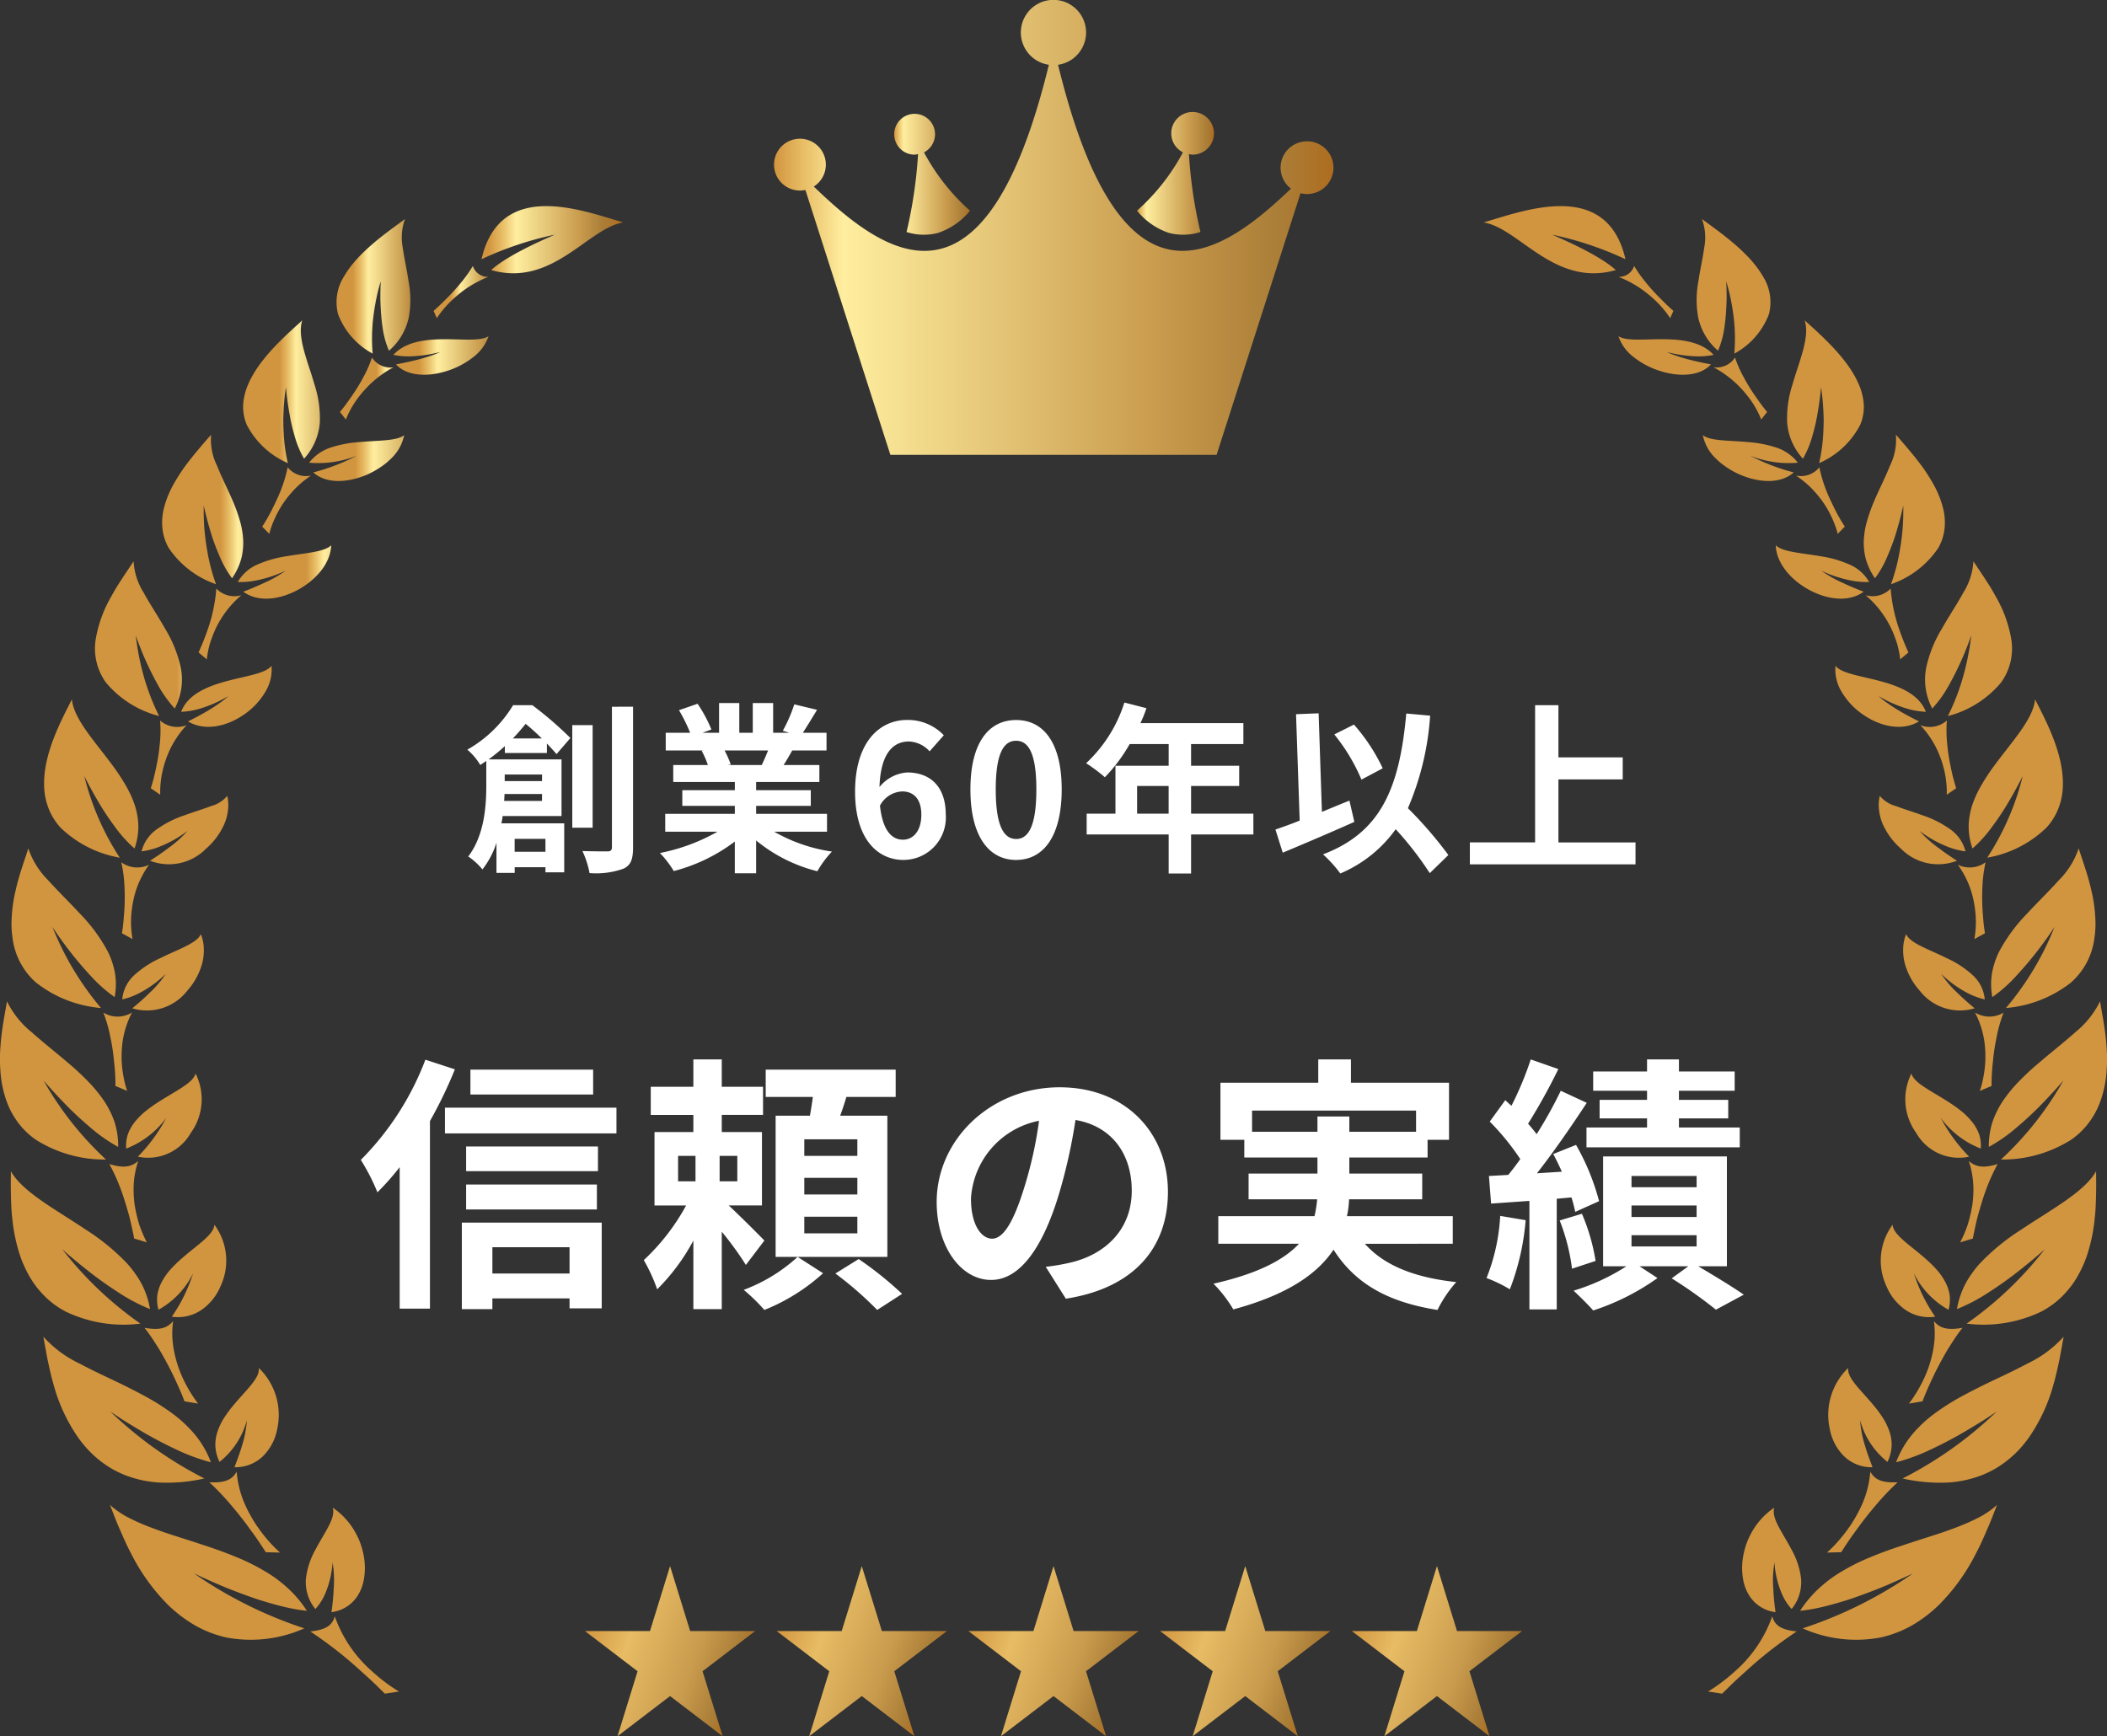 <svg xmlns="http://www.w3.org/2000/svg" xmlns:xlink="http://www.w3.org/1999/xlink" width="196.575" height="162" viewBox="0 0 196.575 162"><rect x="0" y="0" width="196.575" height="162" fill="#333333" stroke="none"/><defs><linearGradient id="a" x1="0.051" y1="16.344" x2="0.989" y2="16.344" gradientUnits="objectBoundingBox"><stop offset="0" stop-color="#d2953f"/><stop offset="0.1" stop-color="#e7bc64"/><stop offset="0.206" stop-color="#ffee9f"/><stop offset="0.685" stop-color="#c99b4d"/><stop offset="0.854" stop-color="#ab7e38"/><stop offset="1" stop-color="#ae6d20"/></linearGradient><linearGradient id="b" x1="1.193" y1="8.693" x2="2.276" y2="8.693" xlink:href="#a"/><linearGradient id="c" x1="4.145" y1="10.816" x2="5.117" y2="10.816" xlink:href="#a"/><linearGradient id="d" x1="2.869" y1="14.367" x2="3.974" y2="14.367" xlink:href="#a"/><linearGradient id="e" x1="1.23" y1="8.184" x2="2.348" y2="8.184" xlink:href="#a"/><linearGradient id="f" x1="3.505" y1="11.537" x2="4.432" y2="11.537" xlink:href="#a"/><linearGradient id="g" x1="3.248" y1="14.011" x2="4.409" y2="14.011" xlink:href="#a"/><linearGradient id="h" x1="1.273" y1="7.894" x2="2.433" y2="7.894" xlink:href="#a"/><linearGradient id="i" x1="2.854" y1="12.49" x2="3.758" y2="12.49" xlink:href="#a"/><linearGradient id="j" x1="3.787" y1="13.933" x2="5.023" y2="13.933" xlink:href="#a"/><linearGradient id="k" x1="1.303" y1="7.681" x2="2.448" y2="7.681" xlink:href="#a"/><linearGradient id="l" x1="2.249" y1="13.682" x2="3.141" y2="13.682" xlink:href="#a"/><linearGradient id="m" x1="4.651" y1="14.244" x2="6.007" y2="14.244" xlink:href="#a"/><linearGradient id="n" x1="1.255" y1="7.618" x2="2.373" y2="7.618" xlink:href="#a"/><linearGradient id="o" x1="1.772" y1="15.044" x2="2.662" y2="15.044" xlink:href="#a"/><linearGradient id="p" x1="5.158" y1="14.815" x2="6.465" y2="14.815" xlink:href="#a"/><linearGradient id="q" x1="1.125" y1="7.658" x2="2.217" y2="7.658" xlink:href="#a"/><linearGradient id="r" x1="1.362" y1="16.697" x2="2.259" y2="16.697" xlink:href="#a"/><linearGradient id="s" x1="4.343" y1="15.133" x2="5.343" y2="15.133" xlink:href="#a"/><linearGradient id="t" x1="0.94" y1="7.778" x2="2.012" y2="7.778" xlink:href="#a"/><linearGradient id="u" x1="1.023" y1="18.66" x2="1.931" y2="18.66" xlink:href="#a"/><linearGradient id="v" x1="2.901" y1="15.619" x2="3.653" y2="15.619" xlink:href="#a"/><linearGradient id="w" x1="0.719" y1="7.966" x2="1.772" y2="7.966" xlink:href="#a"/><linearGradient id="x" x1="0.735" y1="21.115" x2="1.653" y2="21.115" xlink:href="#a"/><linearGradient id="y" x1="1.909" y1="16.253" x2="2.655" y2="16.253" xlink:href="#a"/><linearGradient id="z" x1="0.476" y1="8.232" x2="1.508" y2="8.232" xlink:href="#a"/><linearGradient id="aa" x1="0.486" y1="24.271" x2="1.419" y2="24.271" xlink:href="#a"/><linearGradient id="ab" x1="1.196" y1="17.091" x2="1.994" y2="17.091" xlink:href="#a"/><linearGradient id="ac" x1="0.224" y1="8.589" x2="1.233" y2="8.589" xlink:href="#a"/><linearGradient id="ad" x1="0.27" y1="28.408" x2="1.219" y2="28.408" xlink:href="#a"/><linearGradient id="ae" x1="0.686" y1="18.153" x2="1.521" y2="18.153" xlink:href="#a"/><linearGradient id="af" x1="0.313" y1="21.136" x2="1.187" y2="21.136" xlink:href="#a"/><linearGradient id="ag" x1="78.396" y1="-16.31" x2="79.334" y2="-16.31" xlink:href="#a"/><linearGradient id="ah" x1="54.115" y1="-7.545" x2="55.198" y2="-7.545" xlink:href="#a"/><linearGradient id="ai" x1="184.865" y1="-10.158" x2="185.837" y2="-10.158" xlink:href="#a"/><linearGradient id="aj" x1="123.724" y1="-13.997" x2="124.829" y2="-13.997" xlink:href="#a"/><linearGradient id="ak" x1="62.469" y1="-6.829" x2="63.586" y2="-6.829" xlink:href="#a"/><linearGradient id="al" x1="169.265" y1="-10.545" x2="170.193" y2="-10.545" xlink:href="#a"/><linearGradient id="am" x1="151.848" y1="-13.082" x2="153.009" y2="-13.082" xlink:href="#a"/><linearGradient id="an" x1="74.31" y1="-6.429" x2="75.47" y2="-6.429" xlink:href="#a"/><linearGradient id="ao" x1="153.266" y1="-11.245" x2="154.17" y2="-11.245" xlink:href="#a"/><linearGradient id="ap" x1="196.898" y1="-12.655" x2="198.134" y2="-12.655" xlink:href="#a"/><linearGradient id="aq" x1="86.982" y1="-6.177" x2="88.127" y2="-6.177" xlink:href="#a"/><linearGradient id="ar" x1="138.816" y1="-12.255" x2="139.708" y2="-12.255" xlink:href="#a"/><linearGradient id="as" x1="278.458" y1="-12.712" x2="279.814" y2="-12.712" xlink:href="#a"/><linearGradient id="at" x1="98.348" y1="-6.118" x2="99.466" y2="-6.118" xlink:href="#a"/><linearGradient id="au" x1="128.404" y1="-13.522" x2="129.294" y2="-13.522" xlink:href="#a"/><linearGradient id="av" x1="363.394" y1="-13.144" x2="364.701" y2="-13.144" xlink:href="#a"/><linearGradient id="aw" x1="109.209" y1="-6.194" x2="110.302" y2="-6.194" xlink:href="#a"/><linearGradient id="ax" x1="120.994" y1="-15.17" x2="121.891" y2="-15.17" xlink:href="#a"/><linearGradient id="ay" x1="375.032" y1="-13.405" x2="376.032" y2="-13.405" xlink:href="#a"/><linearGradient id="az" x1="119.409" y1="-6.391" x2="120.481" y2="-6.391" xlink:href="#a"/><linearGradient id="ba" x1="116.465" y1="-17.245" x2="117.373" y2="-17.245" xlink:href="#a"/><linearGradient id="bb" x1="291.883" y1="-13.931" x2="292.635" y2="-13.931" xlink:href="#a"/><linearGradient id="bc" x1="129.105" y1="-6.698" x2="130.158" y2="-6.698" xlink:href="#a"/><linearGradient id="bd" x1="113.95" y1="-19.956" x2="114.868" y2="-19.956" xlink:href="#a"/><linearGradient id="be" x1="245.782" y1="-14.729" x2="246.528" y2="-14.729" xlink:href="#a"/><linearGradient id="bf" x1="138.037" y1="-7.128" x2="139.069" y2="-7.128" xlink:href="#a"/><linearGradient id="bg" x1="113.298" y1="-23.57" x2="114.231" y2="-23.57" xlink:href="#a"/><linearGradient id="bh" x1="218.023" y1="-15.832" x2="218.821" y2="-15.832" xlink:href="#a"/><linearGradient id="bi" x1="145.567" y1="-7.702" x2="146.575" y2="-7.702" xlink:href="#a"/><linearGradient id="bj" x1="114.717" y1="-28.462" x2="115.667" y2="-28.462" xlink:href="#a"/><linearGradient id="bk" x1="201.307" y1="-17.28" x2="202.142" y2="-17.28" xlink:href="#a"/><linearGradient id="bl" x1="199.457" y1="-20.883" x2="200.331" y2="-20.883" xlink:href="#a"/><linearGradient id="bm" y1="0.5" x2="1" y2="0.5" gradientUnits="objectBoundingBox"><stop offset="0" stop-color="#d2953f"/><stop offset="0.049" stop-color="#e7bc64"/><stop offset="0.123" stop-color="#ffee9f"/><stop offset="0.685" stop-color="#c99b4d"/><stop offset="0.904" stop-color="#ab7e38"/><stop offset="1" stop-color="#ae6d20"/></linearGradient><linearGradient id="bp" x1="0.002" y1="0.375" x2="0.915" y2="0.707" gradientUnits="objectBoundingBox"><stop offset="0" stop-color="#d2953f"/><stop offset="0.265" stop-color="#e7bc64"/><stop offset="0.685" stop-color="#c99b4d"/><stop offset="0.904" stop-color="#ab7e38"/><stop offset="1" stop-color="#ae6d20"/></linearGradient></defs><g transform="translate(-423.712 -326)"><path d="M-50.439-11.1c.442-.459.833-.918,1.19-1.36.493.391,1.02.884,1.513,1.36Zm2.72,3.366v.612H-51.2v-.612ZM-51.255-5.27c.017-.221.034-.442.034-.646h3.5v.646ZM-47.4-1.734V-.527h-2.873V-1.734Zm.136-8.007v-.884c.357.374.663.714.9.986l1.292-1.5A33.534,33.534,0,0,0-48.62-14.2h-1.8a11.764,11.764,0,0,1-4.267,4.148,5.733,5.733,0,0,1,1.207,1.428c.187-.119.374-.255.561-.374v2.312c0,1.921-.187,4.641-1.683,6.6a6.364,6.364,0,0,1,1.326,1.207A8.067,8.067,0,0,0-51.969-1.36V1.445h1.7V.918H-47.4v.476h1.751V-3.179H-51.51c.051-.221.085-.459.119-.68H-45.9V-9.146h-6.8a16.4,16.4,0,0,0,1.513-1.241v.646Zm4.267-2.6h-1.9v9.571h1.9Zm1.8-1.717V-.952c0,.289-.119.391-.425.391-.323,0-1.309,0-2.329-.034a8.269,8.269,0,0,1,.663,2.057,7.511,7.511,0,0,0,3.162-.408c.68-.306.9-.867.9-1.989V-14.059Zm14.569,4.08c-.187.459-.391.952-.595,1.36H-30.4l.289-.051a9.133,9.133,0,0,0-.578-1.309ZM-21.131-2.4V-4.063h-6.613v-.748h5.1V-6.273h-5.1v-.765h5.9V-8.619h-3.332c.255-.408.527-.867.8-1.36h3.2v-1.649h-2.21c.391-.6.85-1.36,1.326-2.142l-2.125-.51a13.694,13.694,0,0,1-1.071,2.465l.612.187h-1.513V-14.4h-1.9v2.771h-1.258V-14.4h-1.887v2.771h-1.547l.833-.306a12.864,12.864,0,0,0-1.292-2.4l-1.734.6A15.238,15.238,0,0,1-33.9-11.628h-2.278v1.649h3.553l-.2.034a7.639,7.639,0,0,1,.578,1.326h-3.23v1.581h5.746v.765h-4.9v1.462h4.9v.748h-6.494V-2.4h4.879A17.86,17.86,0,0,1-36.72-.408a9.43,9.43,0,0,1,1.292,1.683,16.126,16.126,0,0,0,5.695-2.754V1.479h1.989v-3.06a14.511,14.511,0,0,0,5.712,2.873,9.51,9.51,0,0,1,1.36-1.836A15.187,15.187,0,0,1-26.061-2.4Zm7-3.757c1.088,0,1.8.7,1.8,2.176,0,1.547-.782,2.329-1.717,2.329-1.054,0-1.9-.884-2.142-3.179A2.459,2.459,0,0,1-14.127-6.154Zm.136,6.392a3.954,3.954,0,0,0,3.944-4.216c0-2.686-1.5-3.944-3.6-3.944a3.622,3.622,0,0,0-2.584,1.36c.1-3.162,1.292-4.25,2.737-4.25a2.731,2.731,0,0,1,1.938.918l1.326-1.5a4.631,4.631,0,0,0-3.417-1.428c-2.533,0-4.862,2.006-4.862,6.7C-18.513-1.683-16.388.238-13.991.238Zm10.506,0C-.918.238.765-2.006.765-6.341s-1.683-6.477-4.25-6.477-4.267,2.125-4.267,6.477C-7.752-2.006-6.052.238-3.485.238Zm0-1.955c-1.088,0-1.9-1.088-1.9-4.624,0-3.519.816-4.539,1.9-4.539S-1.6-9.86-1.6-6.341C-1.6-2.805-2.4-1.717-3.485-1.717ZM7.8-4.08V-6.664h2.941V-4.08Zm10.846,0H12.835V-6.664h4.488V-8.551H12.835v-2.023h4.879v-1.955H8.109a10.853,10.853,0,0,0,.561-1.394L6.613-14.45a13.11,13.11,0,0,1-3.57,5.661A15.646,15.646,0,0,1,4.794-7.48a15.278,15.278,0,0,0,2.312-3.094h3.638v2.023H5.78V-4.08H3.094v1.938h7.65V1.5h2.091V-2.142h5.814Zm12.07-4.233a17.333,17.333,0,0,0-2.686-4.08l-1.836.918A17.325,17.325,0,0,1,28.73-7.259ZM27.608-5.3c-.85.34-1.717.7-2.567,1.054l-.306-9.2-2.108.085.34,9.928c-.85.34-1.615.612-2.261.833l.68,2.159c1.921-.8,4.437-1.87,6.681-2.873ZM36.839-.221A37.076,37.076,0,0,0,33.065-4.59a26.277,26.277,0,0,0,2.074-8.636l-2.227-.2c-.629,6.987-2.38,11.1-7.769,13.141A11.886,11.886,0,0,1,26.758,1.5a12.138,12.138,0,0,0,5.168-4.131,31.19,31.19,0,0,1,3.179,4.1ZM47.107-1.394V-7.276h6V-9.333h-6V-14.2H44.931v12.8H38.845V.646H54.3v-2.04ZM-42.95,19.8H-54.4v2.325h11.45Zm-15.65-.925a26.6,26.6,0,0,1-6.025,9.35,19.259,19.259,0,0,1,1.55,3.025A24.351,24.351,0,0,0-61,28.9V42.1h2.825V24.6a40.544,40.544,0,0,0,2.325-4.825Zm13.45,17.5v2.45h-7.2v-2.45ZM-55.2,42.15h2.85v-1h7.2v.925h3v-8H-55.2Zm.4-9.3h12.2V30.525H-54.8Zm12.3-5.875H-54.8v2.3h12.3ZM-56.775,23.35v2.4h16v-2.4Zm21.75,4.5H-33.4v2.375h-1.625Zm5.525,2.375h-1.65V27.85h1.65Zm2.525,5.525c-.475-.5-2.2-2.225-3.325-3.275h3.1v-6.85h-3.75v-1.6h3.85V21.4h-3.85V18.85H-33.6V21.4h-3.975v2.625H-33.6v1.6h-3.625v6.85h2.95a20.081,20.081,0,0,1-3.95,5.1,15.777,15.777,0,0,1,1.25,2.725A19.056,19.056,0,0,0-33.6,35.75v6.4h2.65V34.925a29.944,29.944,0,0,1,2.25,3.1Zm3.1,1.525A15.335,15.335,0,0,1-28.9,40.35a17.154,17.154,0,0,1,1.925,1.875A18.161,18.161,0,0,0-21.5,38.8ZM-18.3,27.85h-4.95V26.3h4.95Zm0,3.6h-4.95V29.9h4.95Zm0,3.625h-4.95v-1.55h4.95ZM-15.5,24.1h-4.4c.2-.55.4-1.15.575-1.75h4.6V19.8H-26.85v2.55h4.4c-.075.575-.175,1.175-.275,1.75h-3.2V37.275H-15.5Zm-4.85,14.725a32.729,32.729,0,0,1,3.9,3.4l2.325-1.5a33.3,33.3,0,0,0-4.05-3.25ZM10.675,31.2c0-5.45-3.9-9.75-10.1-9.75C-5.9,21.45-10.9,26.375-10.9,32.15c0,4.225,2.3,7.275,5.075,7.275,2.725,0,4.875-3.1,6.375-8.15A50.559,50.559,0,0,0,2.05,24.5c3.375.575,5.25,3.15,5.25,6.6,0,3.65-2.5,5.95-5.7,6.7a19.228,19.228,0,0,1-2.325.4L1.15,41.175C7.45,40.2,10.675,36.475,10.675,31.2ZM-7.7,31.825a7.87,7.87,0,0,1,6.35-7.25,37.525,37.525,0,0,1-1.325,6.05c-1.025,3.375-2,4.95-3.05,4.95C-6.7,35.575-7.7,34.35-7.7,31.825ZM18.525,25.6V23.625h15.3V25.6H27.6V24.175H24.625V25.6ZM37.25,36.05V33.475H27.375a8.488,8.488,0,0,0,.2-1.575H34.4V29.5H27.6V28h7.3V26.35h2V21.025H27.75V18.85H24.7v2.175H15.575V26.35H17.8V28h6.825v1.5H18.2v2.4h6.4a11.458,11.458,0,0,1-.25,1.575H15.375V36.05H22.9c-1.375,1.475-3.775,2.775-7.975,3.725a12.132,12.132,0,0,1,1.85,2.4c5.1-1.375,7.875-3.35,9.35-5.575,1.975,3.1,4.95,4.875,9.7,5.625a11.567,11.567,0,0,1,1.75-2.6c-3.95-.425-6.75-1.575-8.525-3.575ZM55.375,22.625H50.95V24.35h4.425v.85h-5.65v1.85h14.3V25.2H58.35v-.85h4.6V22.625h-4.6v-.85h5.2v-1.8h-5.2V18.85H55.375v1.125H50.35v1.8h5.025ZM41.675,33.45a18.221,18.221,0,0,1-1.275,5.8,12.488,12.488,0,0,1,2.175,1.05,22.947,22.947,0,0,0,1.475-6.45Zm6.65-1.725a13.605,13.605,0,0,1,.35,1.35l2.225-1a21.573,21.573,0,0,0-2.15-5.25l-2.125.85c.275.525.55,1.075.8,1.65l-2.325.15c1.575-2,3.275-4.475,4.65-6.575l-2.425-1.125a40.3,40.3,0,0,1-2.25,4.05,12.576,12.576,0,0,0-.8-.975,56.283,56.283,0,0,0,2.825-5.1l-2.575-.9a30.677,30.677,0,0,1-1.8,4.325c-.2-.175-.4-.35-.575-.525l-1.45,2a23.007,23.007,0,0,1,2.85,3.5c-.375.525-.75,1.025-1.125,1.475l-1.8.1.2,2.575,3.575-.25V42.175h2.55V31.85Zm-1.1,2.15a18.634,18.634,0,0,1,1.15,4.5l2.2-.725a18.6,18.6,0,0,0-1.275-4.4Zm6.7,1.375H60V36.3H53.925Zm0-2.775H60V33.55H53.925Zm0-2.75H60v1.05H53.925Zm8.9,8.425V27.9H51.275V38.15H53.45a19.441,19.441,0,0,1-4.925,2.275c.55.525,1.375,1.325,1.825,1.85a22.166,22.166,0,0,0,6-3.025l-1.675-1.1h4.55l-1.55,1.125A43.3,43.3,0,0,1,61.8,42.2l2.6-1.4c-1-.7-2.725-1.75-4.25-2.65Z" transform="translate(522 406)" fill="#fff"/><g transform="translate(423.712 345.233)"><g transform="translate(0 0)"><g transform="translate(44.926)"><path d="M677.359,675.379c5.71,1.631,9.047-3.94,12.328-4.445-3.732-1.081-11.5-4.116-13.233,3.43a31.353,31.353,0,0,1,6.852-2.292C679.608,673.663,678.032,674.75,677.359,675.379Z" transform="translate(-676.455 -669.412)" fill="url(#a)"/></g><g transform="translate(10.252 121.183)"><path d="M433.417,1592.918a10.749,10.749,0,0,0-1.805-2.137,12.416,12.416,0,0,0-2.208-1.61,18.858,18.858,0,0,0-2.5-1.236c-.869-.365-1.762-.692-2.67-.995s-1.8-.592-2.688-.875-1.75-.565-2.546-.869a20.371,20.371,0,0,1-2.231-.973,8.154,8.154,0,0,1-1.723-1.184c.256.625.512,1.347.848,2.115s.685,1.6,1.131,2.432a18.658,18.658,0,0,0,3.482,4.822,12.99,12.99,0,0,0,2.455,1.86,10.646,10.646,0,0,0,2.934,1.138,12.246,12.246,0,0,0,7.284-.848,39.839,39.839,0,0,1-10.289-5.124c1.494.7,2.784,1.266,3.946,1.7.576.221,1.109.415,1.6.586s.964.312,1.39.438c.853.25,1.556.424,2.148.542A14,14,0,0,0,433.417,1592.918Z" transform="translate(-415.041 -1583.04)" fill="url(#b)"/><path d="M555.354,1584.961c.322.968-.794,2.345-1.656,4.008a7.188,7.188,0,0,0-.843,2.646,3.974,3.974,0,0,0,.884,2.805,5.09,5.09,0,0,0,.994-1.625,8.737,8.737,0,0,0,.608-2.724,9.837,9.837,0,0,1,.107,2.477c-.035.832-.13,1.623-.207,2.166a3.38,3.38,0,0,0,2.406-1.481,4.05,4.05,0,0,0,.55-1.266,4.9,4.9,0,0,0,.122-.706,5.732,5.732,0,0,0,.039-.744,6.6,6.6,0,0,0-.208-1.523,6.37,6.37,0,0,0-.565-1.5A6.7,6.7,0,0,0,555.354,1584.961Z" transform="translate(-534.568 -1584.706)" fill="url(#c)"/><path d="M556.014,1662.821a38.145,38.145,0,0,1,4.838,3.8c.647.57,1.174,1.072,1.538,1.433s.582.57.582.57l1.315-.2s-.282-.161-.738-.471a16.566,16.566,0,0,1-1.739-1.383,12.238,12.238,0,0,1-3.514-5.162C558.066,1662.237,557.509,1662.659,556.014,1662.821Z" transform="translate(-537.315 -1651.013)" fill="url(#d)"/></g><g transform="translate(4.044 105.488)"><path d="M383.872,1476.429a9.1,9.1,0,0,0-1.249-2.276,9.307,9.307,0,0,0-.836-.96,11.148,11.148,0,0,0-.936-.868c-.331-.275-.681-.536-1.045-.785s-.727-.491-1.109-.721c-.758-.462-1.577-.883-2.376-1.29s-1.621-.791-2.419-1.17-1.557-.756-2.276-1.139a10.7,10.7,0,0,1-3.387-2.51l.382,2.084c.163.76.335,1.578.579,2.415a16,16,0,0,0,2.31,4.948,12.206,12.206,0,0,0,.891,1.092,10.4,10.4,0,0,0,1.052.971,9.719,9.719,0,0,0,1.2.824,9.321,9.321,0,0,0,1.37.642,10.459,10.459,0,0,0,3.24.64,15.729,15.729,0,0,0,4-.388,36.519,36.519,0,0,1-8.773-6.242l.926.616c.3.2.6.38.888.557.574.353,1.11.672,1.612.959,1.012.573,1.9,1.021,2.662,1.378A18.248,18.248,0,0,0,383.872,1476.429Z" transform="translate(-368.238 -1464.71)" fill="url(#e)"/><path d="M493.26,1486.695c.136.966-1.28,2.14-2.455,3.593a11,11,0,0,0-.83,1.145,5.706,5.706,0,0,0-.578,1.246,3.762,3.762,0,0,0-.185,1.349,3.858,3.858,0,0,0,.387,1.432,7.4,7.4,0,0,0,2.551-3.889,9.9,9.9,0,0,1-.452,2.367c-.23.786-.521,1.524-.707,2.02a3.681,3.681,0,0,0,2.671-1.04,4.8,4.8,0,0,0,1.308-2.478A6.084,6.084,0,0,0,493.26,1486.695Z" transform="translate(-473.161 -1483.779)" fill="url(#f)"/><path d="M485.018,1560.629a24.787,24.787,0,0,1,2.081,2.195c.628.742,1.2,1.468,1.658,2.112.48.638.858,1.194,1.117,1.591s.413.629.413.629l1.322.032s-.23-.2-.59-.563a14.271,14.271,0,0,1-1.323-1.58,10.992,10.992,0,0,1-.725-1.115,12.516,12.516,0,0,1-.659-1.294,9.253,9.253,0,0,1-.745-3C487.14,1560.388,486.5,1560.7,485.018,1560.629Z" transform="translate(-469.528 -1547.047)" fill="url(#g)"/></g><g transform="translate(1.006 90.045)"><path d="M358.318,1361.148a7.068,7.068,0,0,0-.3-1.207,7.261,7.261,0,0,0-.462-1.1,8.124,8.124,0,0,0-.626-1.011,9.552,9.552,0,0,0-.743-.934,20.386,20.386,0,0,0-3.875-3.169c-2.82-1.894-5.885-3.506-6.972-5.439,0,.594-.018,1.272,0,2.006s.03,1.523.124,2.337a16.227,16.227,0,0,0,.426,2.483c.106.415.229.828.372,1.234a10.868,10.868,0,0,0,.515,1.194,10.418,10.418,0,0,0,.653,1.128,8.83,8.83,0,0,0,.83,1.034,8.1,8.1,0,0,0,2.2,1.681,12.483,12.483,0,0,0,6.962,1.12,33.489,33.489,0,0,1-7.292-6.941c.531.479,1.048.915,1.539,1.315s.948.763,1.38,1.094c.87.661,1.649,1.189,2.315,1.618A16.655,16.655,0,0,0,358.318,1361.148Z" transform="translate(-345.33 -1348.283)" fill="url(#h)"/><path d="M453.571,1385.951c-.051.944-1.635,1.9-3.05,3.153a12.04,12.04,0,0,0-1.022.994,6.039,6.039,0,0,0-.8,1.118,3.94,3.94,0,0,0-.443,1.26,3.514,3.514,0,0,0,.1,1.408,7.866,7.866,0,0,0,3.228-3.392,15.108,15.108,0,0,1-1.983,4.039,3.9,3.9,0,0,0,2.8-.656,5.067,5.067,0,0,0,1.753-2.207A5.618,5.618,0,0,0,453.571,1385.951Z" transform="translate(-434.576 -1380.955)" fill="url(#i)"/><path d="M439.38,1454.392c.3.376.575.766.832,1.16s.514.789.74,1.181c.445.785.848,1.545,1.164,2.214s.573,1.244.74,1.653.256.652.256.652l1.269.212s-.18-.219-.441-.615a13.065,13.065,0,0,1-.945-1.673,11.228,11.228,0,0,1-.828-2.465,9.839,9.839,0,0,1-.19-1.432,8.887,8.887,0,0,1,.072-1.508C441.488,1454.43,440.8,1454.644,439.38,1454.392Z" transform="translate(-426.905 -1439.779)" fill="url(#j)"/></g><g transform="translate(0 74.201)"><path d="M348.772,1242.412a7.312,7.312,0,0,0-.325-2.282,8.463,8.463,0,0,0-.983-2,13.149,13.149,0,0,0-1.461-1.789,23.785,23.785,0,0,0-1.743-1.635c-1.218-1.05-2.479-2.031-3.561-3a8.476,8.476,0,0,1-2.3-2.879c-.183,1.124-.491,2.562-.6,4.117a14.7,14.7,0,0,0-.013,2.388,10.271,10.271,0,0,0,.435,2.385,8.643,8.643,0,0,0,.433,1.134,8.016,8.016,0,0,0,.62,1.066,7.12,7.12,0,0,0,1.825,1.828,11.984,11.984,0,0,0,6.542,1.844,30.234,30.234,0,0,1-5.829-7.379c.879,1.02,1.693,1.875,2.409,2.6.733.721,1.387,1.308,1.958,1.788A15.134,15.134,0,0,0,348.772,1242.412Z" transform="translate(-337.748 -1228.832)" fill="url(#k)"/><path d="M432.921,1279.567c-.11.45-.588.862-1.243,1.292s-1.464.878-2.268,1.4a12.785,12.785,0,0,0-1.167.836,6.706,6.706,0,0,0-.974.977,4.07,4.07,0,0,0-.656,1.15,3.333,3.333,0,0,0-.16,1.35,8.421,8.421,0,0,0,3.742-2.872,15.572,15.572,0,0,1-2.655,3.628,4.582,4.582,0,0,0,4.937-2.218A5.356,5.356,0,0,0,432.921,1279.567Z" transform="translate(-414.677 -1272.837)" fill="url(#l)"/><path d="M414.669,1341.424a17.774,17.774,0,0,1,1.086,2.4c.293.8.516,1.566.706,2.238s.3,1.25.392,1.658.125.649.125.649l1.188.357s-.13-.23-.31-.638c-.09-.2-.192-.452-.3-.738s-.2-.61-.289-.965-.173-.74-.237-1.149a10.293,10.293,0,0,1-.1-1.29,8.242,8.242,0,0,1,.433-2.809C416.706,1341.7,416,1341.826,414.669,1341.424Z" transform="translate(-404.466 -1326.243)" fill="url(#m)"/></g><g transform="translate(1.071 59.929)"><path d="M355.449,1135.107a6.51,6.51,0,0,0,.035-2.207,7.536,7.536,0,0,0-.65-2,15.45,15.45,0,0,0-2.6-3.556c-1.029-1.111-2.108-2.157-3.018-3.172a7.606,7.606,0,0,1-1.821-2.941c-.33,1.054-.84,2.391-1.169,3.857a14.069,14.069,0,0,0-.361,2.265c-.03.385-.045.771-.039,1.155a9.954,9.954,0,0,0,.107,1.147,6.623,6.623,0,0,0,2.177,4.09,11.326,11.326,0,0,0,6.067,2.378,27.281,27.281,0,0,1-4.534-7.568,34.506,34.506,0,0,0,3.578,4.576A13.421,13.421,0,0,0,355.449,1135.107Z" transform="translate(-345.824 -1121.233)" fill="url(#n)"/><path d="M431.064,1181.511c-.347.843-2.1,1.407-3.807,2.252a9.244,9.244,0,0,0-2.353,1.533,3.482,3.482,0,0,0-1.175,2.308,6.736,6.736,0,0,0,1.826-.716,10.177,10.177,0,0,0,2.242-1.674,9.747,9.747,0,0,1-1.537,1.8c-.578.569-1.173,1.078-1.59,1.42a4.753,4.753,0,0,0,5.131-1.65,6.317,6.317,0,0,0,1.378-2.509,4.811,4.811,0,0,0,.161-1.386A3.933,3.933,0,0,0,431.064,1181.511Z" transform="translate(-413.396 -1173.516)" fill="url(#o)"/><path d="M410.474,1236.669a13.41,13.41,0,0,1,.673,2.394,18.513,18.513,0,0,1,.325,2.2,17.943,17.943,0,0,1,.125,2.249l1.1.461-.059-.167c-.037-.109-.089-.269-.138-.472a11.681,11.681,0,0,1-.289-1.682,10.168,10.168,0,0,1,.067-2.358,8.548,8.548,0,0,1,.866-2.637A2.55,2.55,0,0,1,410.474,1236.669Z" transform="translate(-401.899 -1221.348)" fill="url(#p)"/></g><g transform="translate(4.112 46.024)"><path d="M377.185,1030.315a6.225,6.225,0,0,0,.356-2.1,5.965,5.965,0,0,0-.1-1,6.626,6.626,0,0,0-.24-.965,9.949,9.949,0,0,0-.856-1.855,18.315,18.315,0,0,0-1.159-1.761c-1.675-2.291-3.668-4.38-3.844-6.233-.975,1.927-2.615,4.953-2.592,7.876a6.208,6.208,0,0,0,.357,2.135,5.775,5.775,0,0,0,1.165,1.944,10.5,10.5,0,0,0,5.535,2.813,24.728,24.728,0,0,1-3.308-7.61c.537,1.062,1.047,1.965,1.51,2.733s.915,1.41,1.307,1.941A12,12,0,0,0,377.185,1030.315Z" transform="translate(-368.746 -1016.402)" fill="url(#q)"/><path d="M445.3,1084.3a2.968,2.968,0,0,1-1.518.955c-.718.278-1.605.54-2.5.867a9.758,9.758,0,0,0-2.5,1.256,3.6,3.6,0,0,0-1.476,2.1,7.028,7.028,0,0,0,1.875-.519,10.728,10.728,0,0,0,2.418-1.4,10.2,10.2,0,0,1-1.753,1.579c-.643.492-1.294.924-1.748,1.213a4.859,4.859,0,0,0,5.215-1.115,6.549,6.549,0,0,0,1.7-2.28,4.469,4.469,0,0,0,.353-1.313A3.712,3.712,0,0,0,445.3,1084.3Z" transform="translate(-428.211 -1075.297)" fill="url(#r)"/><path d="M423.1,1130.974a12.687,12.687,0,0,1,.3,2.343,19.766,19.766,0,0,1-.016,2.129c-.047.632-.086,1.173-.136,1.552s-.087.6-.087.6l.986.543a9.238,9.238,0,0,1-.116-2.259,10.288,10.288,0,0,1,.423-2.242,8.7,8.7,0,0,1,1.235-2.435A2.518,2.518,0,0,1,423.1,1130.974Z" transform="translate(-415.895 -1115.777)" fill="url(#s)"/></g><g transform="translate(8.875 33.137)"><path d="M412.082,932.981a5.774,5.774,0,0,0,.552-3.876,11.825,11.825,0,0,0-1.473-3.612c-.65-1.157-1.409-2.277-1.978-3.326a6.127,6.127,0,0,1-.939-2.924l-.994,1.494-.549.853c-.18.3-.355.6-.527.916a11.863,11.863,0,0,0-1.465,4.025,5.428,5.428,0,0,0,.945,4.01,9.552,9.552,0,0,0,4.97,3.141,21.56,21.56,0,0,1-1.239-3.065,24.058,24.058,0,0,1-.938-4.457,28.872,28.872,0,0,0,2.1,4.681A11.406,11.406,0,0,0,412.082,932.981Z" transform="translate(-404.656 -919.242)" fill="url(#t)"/><path d="M473.577,992.8c-.537.709-2.312.938-4.131,1.418-1.8.482-3.67,1.216-4.3,2.875a7.192,7.192,0,0,0,1.893-.337,11.942,11.942,0,0,0,2.528-1.137,7.659,7.659,0,0,1-.889.7c-.324.23-.671.453-1.019.661-.7.415-1.389.772-1.871,1.008,1.571.947,3.628.469,5.209-.63a6.624,6.624,0,0,0,1.953-2.043A3.992,3.992,0,0,0,473.577,992.8Z" transform="translate(-457.122 -983.048)" fill="url(#u)"/><path d="M444.684,1031.275a12.146,12.146,0,0,1-.038,2.258,16.482,16.482,0,0,1-.315,2.027,17.192,17.192,0,0,1-.516,2.034l.877.6a9.112,9.112,0,0,1,.21-2.163,9.854,9.854,0,0,1,.724-2.1,8.9,8.9,0,0,1,1.528-2.22A2.432,2.432,0,0,1,444.684,1031.275Z" transform="translate(-438.621 -1016.415)" fill="url(#v)"/></g><g transform="translate(15.124 21.326)"><path d="M458.3,843.589a6.121,6.121,0,0,0,.862-1.832,6.01,6.01,0,0,0,.174-1.818,7.884,7.884,0,0,0-.328-1.8,15.847,15.847,0,0,0-.636-1.761c-.245-.579-.515-1.15-.777-1.708s-.5-1.1-.711-1.619a5.421,5.421,0,0,1-.534-2.861c-.694.793-1.586,1.808-2.432,2.943a17.852,17.852,0,0,0-1.14,1.8,9.193,9.193,0,0,0-.782,1.926,5.459,5.459,0,0,0-.2,1.969,4.658,4.658,0,0,0,.591,1.923,8.737,8.737,0,0,0,4.416,3.391,17.834,17.834,0,0,1-.8-3.018c-.11-.621-.21-1.3-.273-2.025s-.083-1.491-.074-2.3c.236,1.037.477,1.924.714,2.686s.495,1.408.726,1.946A9.591,9.591,0,0,0,458.3,843.589Z" transform="translate(-451.775 -830.191)" fill="url(#w)"/><path d="M513.729,907.984c-.631.625-2.359.711-4.181,1.024a10.48,10.48,0,0,0-2.634.744,3.887,3.887,0,0,0-1.9,1.656,7.163,7.163,0,0,0,1.869-.174,11.569,11.569,0,0,0,2.6-.883,11.247,11.247,0,0,1-2.026,1.149c-.721.343-1.434.629-1.928.818,1.405,1.03,3.436.729,5.117-.191S513.673,909.65,513.729,907.984Z" transform="translate(-497.952 -897.666)" fill="url(#x)"/><path d="M479.067,938.442a15.143,15.143,0,0,1-.89,4.059c-.4,1.123-.77,1.9-.77,1.9l.773.648a5.826,5.826,0,0,1,.079-.579c.033-.182.078-.4.141-.65s.156-.522.265-.818a9.268,9.268,0,0,1,2.739-3.941A2.338,2.338,0,0,1,479.067,938.442Z" transform="translate(-474.007 -924.084)" fill="url(#y)"/></g><g transform="translate(22.686 10.658)"><path d="M514.463,762.676A5.681,5.681,0,0,0,515.53,761a5.528,5.528,0,0,0,.405-1.714,10.1,10.1,0,0,0-.479-3.467c-.65-2.28-1.662-4.464-1.16-6.052-1.536,1.4-4.041,3.567-5.062,6.006a5.61,5.61,0,0,0-.451,1.857,4.327,4.327,0,0,0,.334,1.881,7.8,7.8,0,0,0,3.831,3.575,16.11,16.11,0,0,1-.392-2.937c-.016-.3-.026-.615-.03-.942s.012-.659.029-1.005a19.812,19.812,0,0,1,.22-2.2c.079,1,.219,1.871.35,2.615a16.679,16.679,0,0,0,.447,1.907A9.09,9.09,0,0,0,514.463,762.676Z" transform="translate(-508.781 -749.767)" fill="url(#z)"/><path d="M564.062,830.514c-.676.552-2.385.483-4.17.645a11.071,11.071,0,0,0-2.646.5,4.205,4.205,0,0,0-2.05,1.425,9.757,9.757,0,0,0,4.454-.653,19.147,19.147,0,0,1-4.07,1.562c1.229,1.093,3.221.962,4.973.224a7.689,7.689,0,0,0,1.242-.674,6.394,6.394,0,0,0,1.068-.863A4.135,4.135,0,0,0,564.062,830.514Z" transform="translate(-549.04 -819.804)" fill="url(#aa)"/><path d="M524.556,853.141a12.828,12.828,0,0,1-.59,2.021c-.241.649-.541,1.245-.794,1.771a16.645,16.645,0,0,1-.99,1.743l.667.679a4.062,4.062,0,0,1,.15-.545,10.031,10.031,0,0,1,.583-1.364,9.217,9.217,0,0,1,1.19-1.775,9.35,9.35,0,0,1,.871-.911,10.153,10.153,0,0,1,1.092-.848A2.205,2.205,0,0,1,524.556,853.141Z" transform="translate(-520.405 -839.43)" fill="url(#ab)"/></g><path d="M579.265,690.733a5.647,5.647,0,0,0,1.849-3.111,9.164,9.164,0,0,0-.015-3.333c-.159-1.107-.419-2.2-.552-3.2a4.973,4.973,0,0,1,.217-2.643c-1.648,1.219-4.366,3.069-5.665,5.31a4.5,4.5,0,0,0-.589,3.548,6.963,6.963,0,0,0,3.234,3.7,16.648,16.648,0,0,1,0-2.824c.049-.574.136-1.19.254-1.849a17.822,17.822,0,0,1,.5-2.072c-.022.48-.034.927-.036,1.343s.016.809.035,1.17c.038.722.1,1.33.181,1.846A8.28,8.28,0,0,0,579.265,690.733Z" transform="translate(-542.975 -677.243)" fill="url(#ac)"/><path d="M623.328,760.919c-.717.475-2.354.275-4.106.281s-3.634.214-4.771,1.46a7.036,7.036,0,0,0,1.773.131,12.776,12.776,0,0,0,2.608-.4,8.993,8.993,0,0,1-1.024.394c-.363.122-.746.232-1.123.329-.754.195-1.486.341-1.99.433,1.039,1.131,3,1.18,4.772.608a7.561,7.561,0,0,0,2.426-1.278A4.081,4.081,0,0,0,623.328,760.919Z" transform="translate(-577.749 -748.782)" fill="url(#ad)"/><path d="M579.826,775.925A10.994,10.994,0,0,1,579,777.8a16.286,16.286,0,0,1-.989,1.622c-.326.471-.608.872-.824,1.148s-.348.435-.348.435l.552.7a8.723,8.723,0,0,1,.946-1.76,11.052,11.052,0,0,1,1.378-1.593,10.123,10.123,0,0,1,2.119-1.518A2.055,2.055,0,0,1,579.826,775.925Z" transform="translate(-545.122 -761.797)" fill="url(#ae)"/><path d="M646.408,711.493a12.1,12.1,0,0,1-1.123,1.576,17.922,17.922,0,0,1-1.2,1.335c-.38.384-.707.71-.95.932s-.39.349-.39.349l.3.677a9.605,9.605,0,0,1,1.193-1.462,11.9,11.9,0,0,1,1.514-1.268,10.232,10.232,0,0,1,2.114-1.122A1.467,1.467,0,0,1,646.408,711.493Z" transform="translate(-602.292 -705.911)" fill="url(#af)"/></g><g transform="translate(138.416 0)"><path d="M1393.632,675.379c-5.71,1.631-9.047-3.94-12.328-4.445,3.732-1.081,11.5-4.116,13.233,3.43a31.354,31.354,0,0,0-6.852-2.292C1391.383,673.663,1392.959,674.75,1393.632,675.379Z" transform="translate(-1381.304 -669.412)" fill="url(#ag)"/><g transform="translate(20.935 121.183)"><path d="M1603.939,1592.918a10.752,10.752,0,0,1,1.806-2.137,12.417,12.417,0,0,1,2.208-1.61,18.871,18.871,0,0,1,2.5-1.236c.869-.365,1.762-.692,2.67-.995s1.8-.592,2.688-.875,1.75-.565,2.546-.869a20.389,20.389,0,0,0,2.231-.973,8.152,8.152,0,0,0,1.723-1.184c-.256.625-.512,1.347-.848,2.115s-.685,1.6-1.131,2.432a18.657,18.657,0,0,1-3.482,4.822,12.982,12.982,0,0,1-2.455,1.86,10.645,10.645,0,0,1-2.934,1.138,12.246,12.246,0,0,1-7.284-.848,39.839,39.839,0,0,0,10.288-5.124c-1.494.7-2.784,1.266-3.946,1.7-.576.221-1.109.415-1.6.586s-.964.312-1.39.438c-.853.25-1.556.424-2.148.542A14,14,0,0,1,1603.939,1592.918Z" transform="translate(-1595.344 -1583.04)" fill="url(#ah)"/><path d="M1566.124,1584.961c-.322.968.794,2.345,1.656,4.008a7.191,7.191,0,0,1,.843,2.646,3.975,3.975,0,0,1-.884,2.805,5.088,5.088,0,0,1-.994-1.625,8.742,8.742,0,0,1-.608-2.724,9.848,9.848,0,0,0-.108,2.477c.035.832.13,1.623.207,2.166a3.38,3.38,0,0,1-2.406-1.481,4.046,4.046,0,0,1-.55-1.266,4.9,4.9,0,0,1-.122-.706,5.721,5.721,0,0,1-.039-.744,6.614,6.614,0,0,1,.208-1.523,6.381,6.381,0,0,1,.565-1.5A6.7,6.7,0,0,1,1566.124,1584.961Z" transform="translate(-1559.938 -1584.706)" fill="url(#ai)"/><path d="M1547.413,1662.821a38.159,38.159,0,0,0-4.838,3.8c-.647.57-1.174,1.072-1.537,1.433s-.582.57-.582.57l-1.315-.2s.282-.161.738-.471a16.572,16.572,0,0,0,1.739-1.383,12.239,12.239,0,0,0,3.514-5.162C1545.361,1662.237,1545.918,1662.659,1547.413,1662.821Z" transform="translate(-1539.14 -1651.013)" fill="url(#aj)"/></g><g transform="translate(32.035 105.488)"><path d="M1671.422,1476.429a9.109,9.109,0,0,1,1.248-2.276,9.338,9.338,0,0,1,.836-.96,11.157,11.157,0,0,1,.936-.868c.331-.275.681-.536,1.045-.785s.727-.491,1.109-.721c.757-.462,1.577-.883,2.376-1.29s1.621-.791,2.419-1.17,1.556-.756,2.277-1.139a10.7,10.7,0,0,0,3.387-2.51l-.382,2.084c-.163.76-.335,1.578-.579,2.415a16.005,16.005,0,0,1-2.31,4.948,12.181,12.181,0,0,1-.891,1.092,10.378,10.378,0,0,1-1.052.971,9.722,9.722,0,0,1-1.2.824,9.321,9.321,0,0,1-1.37.642,10.462,10.462,0,0,1-3.24.64,15.73,15.73,0,0,1-4-.388,36.514,36.514,0,0,0,8.773-6.242l-.926.616c-.3.2-.6.38-.888.557-.574.353-1.11.672-1.612.959-1.012.573-1.9,1.021-2.662,1.378A18.254,18.254,0,0,1,1671.422,1476.429Z" transform="translate(-1664.975 -1464.71)" fill="url(#ak)"/><path d="M1625.613,1486.695c-.135.966,1.28,2.14,2.455,3.593a10.994,10.994,0,0,1,.831,1.145,5.716,5.716,0,0,1,.578,1.246,3.762,3.762,0,0,1,.185,1.349,3.851,3.851,0,0,1-.387,1.432,7.4,7.4,0,0,1-2.551-3.889,9.907,9.907,0,0,0,.452,2.367c.23.786.521,1.524.707,2.02a3.681,3.681,0,0,1-2.671-1.04,4.8,4.8,0,0,1-1.308-2.478A6.085,6.085,0,0,1,1625.613,1486.695Z" transform="translate(-1623.633 -1483.779)" fill="url(#al)"/><path d="M1629.412,1560.629a24.741,24.741,0,0,0-2.081,2.195c-.628.742-1.2,1.468-1.658,2.112-.48.638-.858,1.194-1.117,1.591s-.413.629-.413.629l-1.322.032s.23-.2.59-.563a14.307,14.307,0,0,0,1.323-1.58,10.961,10.961,0,0,0,.725-1.115,12.523,12.523,0,0,0,.659-1.294,9.247,9.247,0,0,0,.745-3C1627.29,1560.388,1627.931,1560.7,1629.412,1560.629Z" transform="translate(-1622.822 -1547.047)" fill="url(#am)"/></g><g transform="translate(37.06 90.045)"><path d="M1714.27,1361.148a7.056,7.056,0,0,1,.3-1.207,7.242,7.242,0,0,1,.462-1.1,8.111,8.111,0,0,1,.626-1.011,9.53,9.53,0,0,1,.743-.934,20.388,20.388,0,0,1,3.875-3.169c2.82-1.894,5.885-3.506,6.972-5.439,0,.594.018,1.272,0,2.006s-.03,1.523-.124,2.337a16.241,16.241,0,0,1-.426,2.483c-.106.415-.229.828-.372,1.234a10.846,10.846,0,0,1-.515,1.194,10.4,10.4,0,0,1-.653,1.128,8.813,8.813,0,0,1-.83,1.034,8.106,8.106,0,0,1-2.2,1.681,12.484,12.484,0,0,1-6.962,1.12,33.493,33.493,0,0,0,7.292-6.941c-.531.479-1.048.915-1.539,1.315s-.948.763-1.38,1.094c-.87.661-1.649,1.189-2.315,1.618A16.645,16.645,0,0,1,1714.27,1361.148Z" transform="translate(-1707.166 -1348.283)" fill="url(#an)"/><path d="M1661.809,1385.951c.051.944,1.635,1.9,3.05,3.153a12.085,12.085,0,0,1,1.022.994,6.04,6.04,0,0,1,.8,1.118,3.94,3.94,0,0,1,.443,1.26,3.507,3.507,0,0,1-.1,1.408,7.868,7.868,0,0,1-3.228-3.392,15.117,15.117,0,0,0,1.983,4.039,3.9,3.9,0,0,1-2.8-.656,5.068,5.068,0,0,1-1.753-2.207A5.619,5.619,0,0,1,1661.809,1385.951Z" transform="translate(-1660.711 -1380.955)" fill="url(#ao)"/><path d="M1685.446,1454.392c-.3.376-.575.766-.831,1.16s-.514.789-.74,1.181c-.445.785-.848,1.545-1.164,2.214s-.573,1.244-.74,1.653-.256.652-.256.652l-1.269.212s.18-.219.441-.615a13.075,13.075,0,0,0,.945-1.673,11.237,11.237,0,0,0,.829-2.465,9.856,9.856,0,0,0,.19-1.432,8.893,8.893,0,0,0-.071-1.508C1683.339,1454.43,1684.023,1454.644,1685.446,1454.392Z" transform="translate(-1677.828 -1439.779)" fill="url(#ap)"/></g><g transform="translate(39.334 74.201)"><path d="M1736.653,1242.412a7.318,7.318,0,0,1,.325-2.282,8.466,8.466,0,0,1,.983-2,13.139,13.139,0,0,1,1.461-1.789,23.811,23.811,0,0,1,1.743-1.635c1.218-1.05,2.479-2.031,3.561-3a8.471,8.471,0,0,0,2.3-2.879c.183,1.124.491,2.562.6,4.117a14.737,14.737,0,0,1,.013,2.388,10.26,10.26,0,0,1-.435,2.385,8.607,8.607,0,0,1-.433,1.134,7.987,7.987,0,0,1-.621,1.066,7.115,7.115,0,0,1-1.825,1.828,11.984,11.984,0,0,1-6.542,1.844,30.237,30.237,0,0,0,5.829-7.379c-.879,1.02-1.693,1.875-2.409,2.6-.734.721-1.387,1.308-1.958,1.788A15.129,15.129,0,0,1,1736.653,1242.412Z" transform="translate(-1728.852 -1228.832)" fill="url(#aq)"/><path d="M1678.433,1279.567c.11.45.588.862,1.243,1.292s1.464.878,2.268,1.4a12.758,12.758,0,0,1,1.167.836,6.708,6.708,0,0,1,.974.977,4.073,4.073,0,0,1,.656,1.15,3.335,3.335,0,0,1,.16,1.35,8.421,8.421,0,0,1-3.742-2.872,15.577,15.577,0,0,0,2.655,3.628,4.582,4.582,0,0,1-4.937-2.218A5.357,5.357,0,0,1,1678.433,1279.567Z" transform="translate(-1677.853 -1272.837)" fill="url(#ar)"/><path d="M1719.986,1341.424a17.8,17.8,0,0,0-1.086,2.4c-.293.8-.516,1.566-.706,2.238s-.3,1.25-.392,1.658-.125.649-.125.649l-1.188.357s.13-.23.31-.638c.09-.2.193-.452.3-.738s.2-.61.289-.965.173-.74.237-1.149a10.264,10.264,0,0,0,.1-1.29,8.233,8.233,0,0,0-.433-2.809C1717.949,1341.7,1718.652,1341.826,1719.986,1341.424Z" transform="translate(-1711.364 -1326.243)" fill="url(#as)"/></g><g transform="translate(39.141 59.929)"><path d="M1738.394,1135.107a6.513,6.513,0,0,1-.035-2.207,7.541,7.541,0,0,1,.65-2,15.455,15.455,0,0,1,2.6-3.556c1.029-1.111,2.108-2.157,3.018-3.172a7.6,7.6,0,0,0,1.821-2.941c.33,1.054.839,2.391,1.168,3.857a14.049,14.049,0,0,1,.361,2.265c.03.385.045.771.039,1.155a10.029,10.029,0,0,1-.107,1.147,6.623,6.623,0,0,1-2.177,4.09,11.325,11.325,0,0,1-6.067,2.378,27.276,27.276,0,0,0,4.534-7.568,34.513,34.513,0,0,1-3.578,4.576A13.428,13.428,0,0,1,1738.394,1135.107Z" transform="translate(-1730.073 -1121.233)" fill="url(#at)"/><path d="M1676.676,1181.511c.348.843,2.1,1.407,3.807,2.252a9.24,9.24,0,0,1,2.353,1.533,3.483,3.483,0,0,1,1.175,2.308,6.736,6.736,0,0,1-1.826-.716,10.175,10.175,0,0,1-2.242-1.674,9.739,9.739,0,0,0,1.537,1.8c.578.569,1.173,1.078,1.59,1.42a4.753,4.753,0,0,1-5.131-1.65,6.316,6.316,0,0,1-1.379-2.509,4.814,4.814,0,0,1-.161-1.386A3.929,3.929,0,0,1,1676.676,1181.511Z" transform="translate(-1676.398 -1173.516)" fill="url(#au)"/><path d="M1729.606,1236.669a13.438,13.438,0,0,0-.673,2.394,18.468,18.468,0,0,0-.324,2.2,17.9,17.9,0,0,0-.125,2.249l-1.1.461.059-.167c.037-.109.089-.269.138-.472a11.7,11.7,0,0,0,.289-1.682,10.169,10.169,0,0,0-.067-2.358,8.548,8.548,0,0,0-.866-2.637A2.55,2.55,0,0,0,1729.606,1236.669Z" transform="translate(-1720.235 -1221.348)" fill="url(#av)"/></g><g transform="translate(36.861 46.024)"><path d="M1722.824,1030.315a6.224,6.224,0,0,1-.356-2.1,5.939,5.939,0,0,1,.1-1,6.579,6.579,0,0,1,.24-.965,9.933,9.933,0,0,1,.855-1.855,18.354,18.354,0,0,1,1.159-1.761c1.675-2.291,3.668-4.38,3.844-6.233.975,1.927,2.615,4.953,2.592,7.876a6.208,6.208,0,0,1-.357,2.135,5.77,5.77,0,0,1-1.165,1.944,10.5,10.5,0,0,1-5.534,2.813,24.726,24.726,0,0,0,3.308-7.61c-.537,1.062-1.047,1.965-1.51,2.733s-.915,1.41-1.307,1.941A12,12,0,0,1,1722.824,1030.315Z" transform="translate(-1714.076 -1016.402)" fill="url(#aw)"/><path d="M1659.307,1084.3a2.969,2.969,0,0,0,1.518.955c.719.278,1.605.54,2.5.867a9.762,9.762,0,0,1,2.5,1.256,3.6,3.6,0,0,1,1.477,2.1,7.029,7.029,0,0,1-1.875-.519,10.73,10.73,0,0,1-2.418-1.4,10.2,10.2,0,0,0,1.753,1.579c.643.492,1.294.924,1.748,1.213a4.859,4.859,0,0,1-5.215-1.115,6.547,6.547,0,0,1-1.7-2.28,4.468,4.468,0,0,1-.353-1.313A3.715,3.715,0,0,1,1659.307,1084.3Z" transform="translate(-1659.207 -1075.297)" fill="url(#ax)"/><path d="M1717.5,1130.974a12.684,12.684,0,0,0-.3,2.343,19.712,19.712,0,0,0,.016,2.129c.047.632.086,1.173.136,1.552s.087.6.087.6l-.986.543a9.245,9.245,0,0,0,.116-2.259,10.3,10.3,0,0,0-.423-2.242,8.709,8.709,0,0,0-1.235-2.435A2.517,2.517,0,0,0,1717.5,1130.974Z" transform="translate(-1707.528 -1115.777)" fill="url(#ay)"/></g><g transform="translate(32.807 33.137)"><path d="M1692.48,932.981a5.774,5.774,0,0,1-.552-3.876,11.826,11.826,0,0,1,1.473-3.612c.65-1.157,1.409-2.277,1.978-3.326a6.125,6.125,0,0,0,.939-2.924l.994,1.494.55.853c.18.3.355.6.527.916a11.867,11.867,0,0,1,1.465,4.025,5.428,5.428,0,0,1-.945,4.01,9.551,9.551,0,0,1-4.97,3.141,21.553,21.553,0,0,0,1.239-3.065,24.038,24.038,0,0,0,.938-4.457,28.859,28.859,0,0,1-2.1,4.681A11.4,11.4,0,0,1,1692.48,932.981Z" transform="translate(-1683.43 -919.242)" fill="url(#az)"/><path d="M1628.668,992.8c.537.709,2.312.938,4.131,1.418,1.8.482,3.67,1.216,4.3,2.875a7.192,7.192,0,0,1-1.893-.337,11.938,11.938,0,0,1-2.528-1.137,7.643,7.643,0,0,0,.889.7c.324.23.671.453,1.019.661.7.415,1.389.772,1.871,1.008-1.572.947-3.628.469-5.209-.63a6.625,6.625,0,0,1-1.953-2.043A3.992,3.992,0,0,1,1628.668,992.8Z" transform="translate(-1628.647 -983.048)" fill="url(#ba)"/><path d="M1691,1031.275a12.161,12.161,0,0,0,.038,2.258,16.518,16.518,0,0,0,.315,2.027,17.176,17.176,0,0,0,.517,2.034l-.877.6a9.107,9.107,0,0,0-.21-2.163,9.839,9.839,0,0,0-.724-2.1,8.9,8.9,0,0,0-1.528-2.22A2.431,2.431,0,0,0,1691,1031.275Z" transform="translate(-1680.588 -1016.415)" fill="url(#bb)"/></g><g transform="translate(27.257 21.326)"><path d="M1649.746,843.589a6.13,6.13,0,0,1-.862-1.832,6.015,6.015,0,0,1-.174-1.818,7.892,7.892,0,0,1,.328-1.8,15.89,15.89,0,0,1,.636-1.761c.245-.579.515-1.15.777-1.708s.5-1.1.711-1.619a5.418,5.418,0,0,0,.534-2.861c.694.793,1.587,1.808,2.432,2.943a17.9,17.9,0,0,1,1.14,1.8,9.186,9.186,0,0,1,.781,1.926,5.456,5.456,0,0,1,.2,1.969,4.656,4.656,0,0,1-.591,1.923,8.737,8.737,0,0,1-4.416,3.391,17.864,17.864,0,0,0,.8-3.018c.11-.621.21-1.3.273-2.025s.084-1.491.075-2.3c-.236,1.037-.477,1.924-.714,2.686s-.495,1.408-.726,1.946A9.576,9.576,0,0,1,1649.746,843.589Z" transform="translate(-1640.492 -830.191)" fill="url(#bc)"/><path d="M1586.8,907.984c.631.625,2.359.711,4.181,1.024a10.483,10.483,0,0,1,2.634.744,3.888,3.888,0,0,1,1.9,1.656,7.165,7.165,0,0,1-1.869-.174,11.567,11.567,0,0,1-2.6-.883,11.241,11.241,0,0,0,2.026,1.149c.721.343,1.434.629,1.928.818-1.405,1.03-3.436.729-5.117-.191S1586.86,909.65,1586.8,907.984Z" transform="translate(-1586.803 -897.666)" fill="url(#bd)"/><path d="M1652.323,938.442a15.136,15.136,0,0,0,.89,4.059c.4,1.123.77,1.9.77,1.9l-.773.648a5.832,5.832,0,0,0-.079-.579c-.033-.182-.078-.4-.141-.65s-.155-.522-.265-.818a9.27,9.27,0,0,0-2.739-3.941A2.338,2.338,0,0,0,1652.323,938.442Z" transform="translate(-1641.606 -924.084)" fill="url(#be)"/></g><g transform="translate(20.451 10.658)"><path d="M1596.181,762.676a5.68,5.68,0,0,1-1.068-1.676,5.533,5.533,0,0,1-.405-1.714,10.11,10.11,0,0,1,.478-3.467c.65-2.28,1.662-4.464,1.16-6.052,1.536,1.4,4.041,3.567,5.061,6.006a5.6,5.6,0,0,1,.451,1.857,4.322,4.322,0,0,1-.334,1.881,7.8,7.8,0,0,1-3.831,3.575,16.121,16.121,0,0,0,.392-2.937c.016-.3.026-.615.03-.942s-.012-.659-.029-1.005a19.77,19.77,0,0,0-.22-2.2c-.079,1-.219,1.871-.35,2.615a16.682,16.682,0,0,1-.447,1.907A9.1,9.1,0,0,1,1596.181,762.676Z" transform="translate(-1586.841 -749.767)" fill="url(#bf)"/><path d="M1535.486,830.514c.676.552,2.384.483,4.17.645a11.07,11.07,0,0,1,2.646.5,4.206,4.206,0,0,1,2.05,1.425,9.757,9.757,0,0,1-4.454-.653,19.141,19.141,0,0,0,4.07,1.562c-1.229,1.093-3.221.962-4.973.224a7.688,7.688,0,0,1-1.242-.674,6.4,6.4,0,0,1-1.068-.863A4.133,4.133,0,0,1,1535.486,830.514Z" transform="translate(-1535.486 -819.804)" fill="url(#bg)"/><path d="M1603.2,853.141a12.828,12.828,0,0,0,.59,2.021c.241.649.541,1.245.794,1.771a16.567,16.567,0,0,0,.99,1.743l-.667.679a4.061,4.061,0,0,0-.15-.545,10.016,10.016,0,0,0-.582-1.364,9.229,9.229,0,0,0-1.19-1.775,9.323,9.323,0,0,0-.871-.911,10.133,10.133,0,0,0-1.092-.848A2.205,2.205,0,0,0,1603.2,853.141Z" transform="translate(-1592.328 -839.43)" fill="url(#bh)"/></g><path d="M1533.119,690.733a5.648,5.648,0,0,1-1.85-3.111,9.168,9.168,0,0,1,.015-3.333c.159-1.107.419-2.2.552-3.2a4.972,4.972,0,0,0-.217-2.643c1.648,1.219,4.366,3.069,5.665,5.31a4.5,4.5,0,0,1,.589,3.548,6.963,6.963,0,0,1-3.234,3.7,16.655,16.655,0,0,0,0-2.824c-.049-.574-.136-1.19-.254-1.849a17.808,17.808,0,0,0-.5-2.072c.022.48.033.927.036,1.343s-.016.809-.035,1.17c-.038.722-.1,1.33-.181,1.846A8.287,8.287,0,0,1,1533.119,690.733Z" transform="translate(-1511.25 -677.243)" fill="url(#bi)"/><path d="M1476.15,760.919c.718.475,2.354.275,4.106.281s3.634.214,4.77,1.46a7.035,7.035,0,0,1-1.773.131,12.778,12.778,0,0,1-2.608-.4,8.982,8.982,0,0,0,1.024.394c.363.122.746.232,1.123.329.754.195,1.485.341,1.99.433-1.039,1.131-3,1.18-4.772.608a7.565,7.565,0,0,1-2.426-1.278A4.082,4.082,0,0,1,1476.15,760.919Z" transform="translate(-1463.57 -748.782)" fill="url(#bj)"/><path d="M1545.036,775.925a10.979,10.979,0,0,0,.831,1.873,16.332,16.332,0,0,0,.99,1.622c.326.471.608.872.824,1.148s.348.435.348.435l-.552.7a8.732,8.732,0,0,0-.946-1.76,11.038,11.038,0,0,0-1.378-1.593,10.121,10.121,0,0,0-2.119-1.518A2.055,2.055,0,0,0,1545.036,775.925Z" transform="translate(-1521.581 -761.797)" fill="url(#bk)"/><path d="M1477.633,711.493a12.092,12.092,0,0,0,1.123,1.576c.4.5.818.951,1.2,1.335s.707.71.95.932.39.349.39.349l-.3.677a9.608,9.608,0,0,0-1.193-1.462,11.918,11.918,0,0,0-1.514-1.268,10.227,10.227,0,0,0-2.114-1.122A1.467,1.467,0,0,0,1477.633,711.493Z" transform="translate(-1463.59 -705.911)" fill="url(#bl)"/></g></g><g transform="translate(495.879 326)"><path d="M931.609,450.86a2.457,2.457,0,0,0-1.5,4.412c-6.82,6.542-15.853,12.532-21.731-11.556a3.043,3.043,0,1,0-.856,0c-5.936,24.328-15.091,17.977-21.933,11.361a2.418,2.418,0,1,0-.782.32l7.927,24.712H923.17L931,455.7a2.461,2.461,0,1,0,.61-4.845Z" transform="translate(-881.833 -437.672)" fill="url(#bm)"/><path d="M968.662,521.135a1.822,1.822,0,0,0,.288-.058,42.266,42.266,0,0,1-1.076,7.274,5.219,5.219,0,0,0,2.966.078,6.492,6.492,0,0,0,2.954-2.065,19.608,19.608,0,0,1-4.288-5.442,1.905,1.905,0,1,0-.845.214Z" transform="translate(-955.465 -506.705)" fill="url(#bm)"/><path d="M1140.457,528.429a5.223,5.223,0,0,0,2.966-.079,42.262,42.262,0,0,1-1.076-7.273,1.822,1.822,0,0,0,.288.058,1.991,1.991,0,1,0-.845-.214,19.605,19.605,0,0,1-4.287,5.442A6.492,6.492,0,0,0,1140.457,528.429Z" transform="translate(-1103.591 -506.705)" fill="url(#bm)"/></g><g transform="translate(478.289 472.124)"><path d="M1299.591,1635.886l4.906-3.748h-6.064l-1.874-6.064-1.874,6.064h-6.064l4.906,3.748-1.874,6.064,4.906-3.748,4.906,3.748Z" transform="translate(-1217.074 -1626.074)" fill="url(#bp)"/><path d="M1164.738,1635.886l4.906-3.748h-6.064l-1.874-6.064-1.874,6.064h-6.064l4.906,3.748-1.874,6.064,4.906-3.748,4.906,3.748Z" transform="translate(-1100.108 -1626.074)" fill="url(#bp)"/><path d="M1029.886,1635.886l4.906-3.748h-6.064l-1.874-6.064-1.874,6.064h-6.064l4.906,3.748-1.874,6.064,4.906-3.748,4.906,3.748Z" transform="translate(-983.142 -1626.074)" fill="url(#bp)"/><path d="M895.033,1635.886l4.906-3.748h-6.064L892,1626.074l-1.874,6.064h-6.064l4.906,3.748-1.874,6.064L892,1638.2l4.906,3.748Z" transform="translate(-866.176 -1626.074)" fill="url(#bp)"/><path d="M760.18,1635.886l4.906-3.748h-6.064l-1.874-6.064-1.874,6.064H749.21l4.906,3.748-1.874,6.064,4.906-3.748,4.906,3.748Z" transform="translate(-749.21 -1626.074)" fill="url(#bp)"/></g></g></svg>